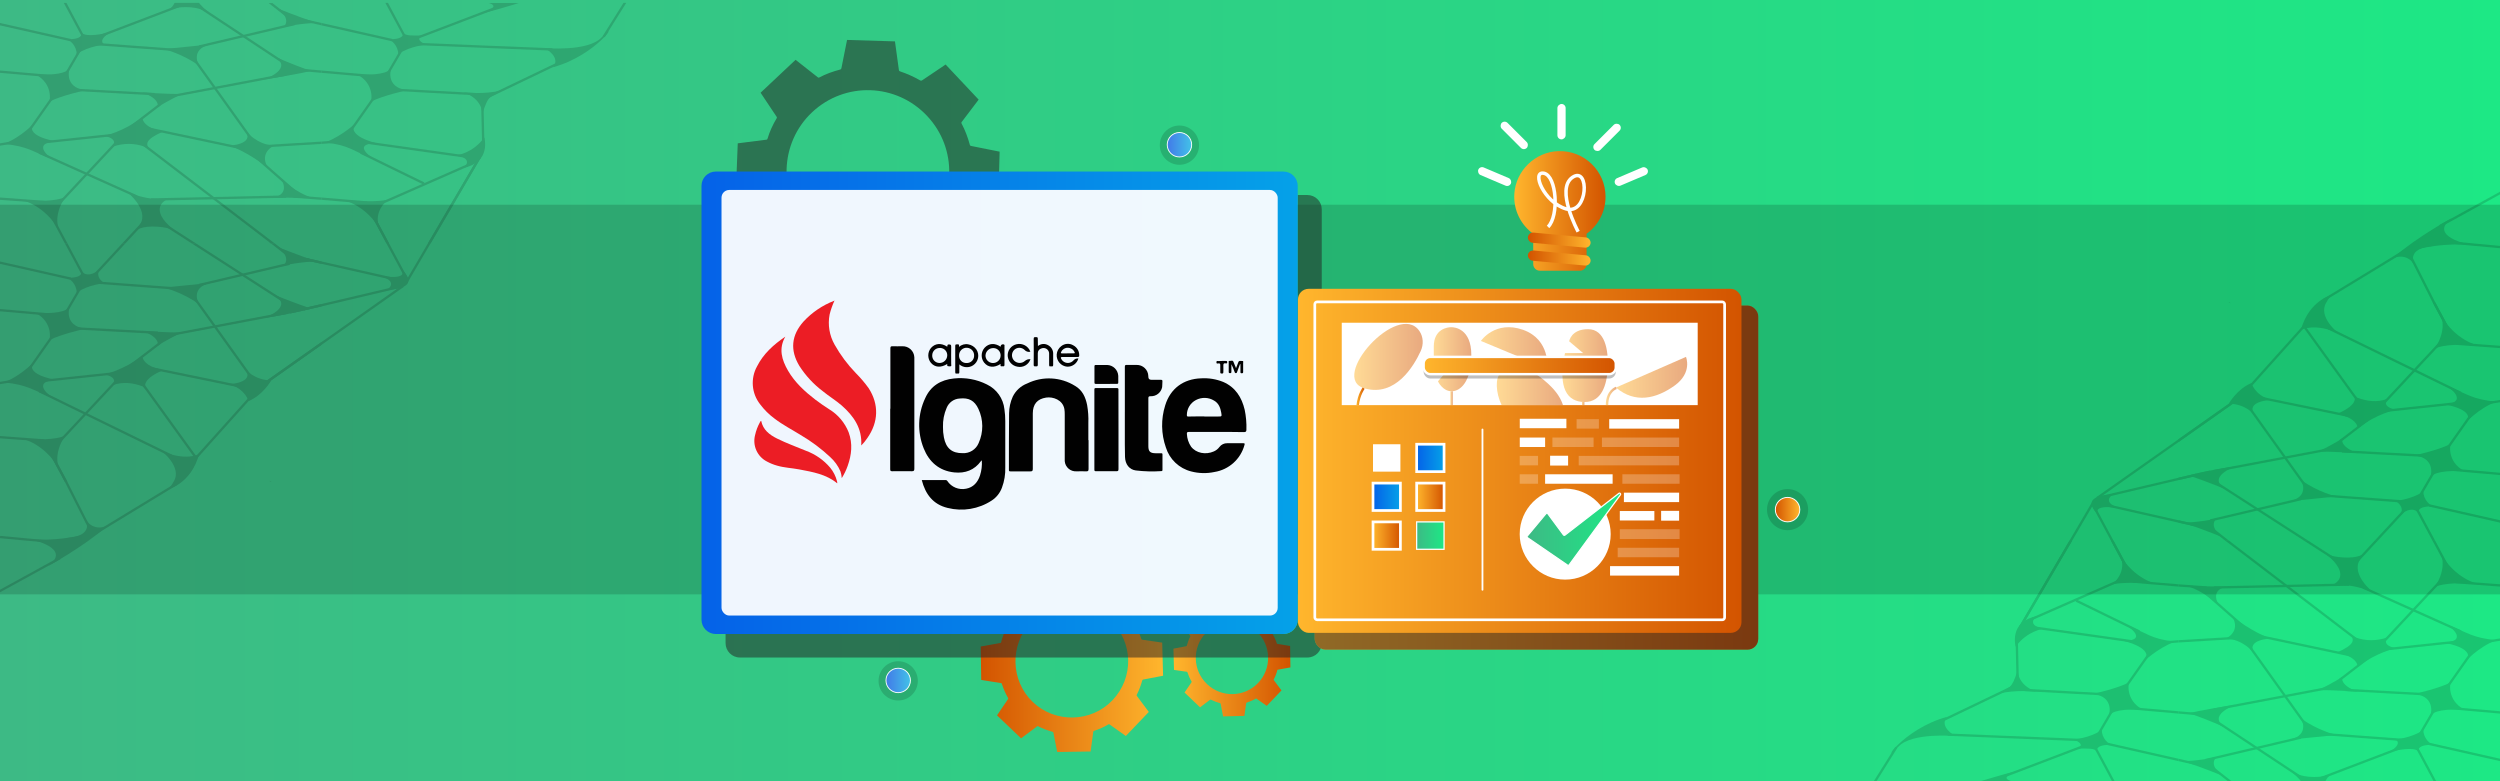 <?xml version="1.0" encoding="UTF-8"?>
<svg id="Layer_1" data-name="Layer 1" xmlns="http://www.w3.org/2000/svg" xmlns:xlink="http://www.w3.org/1999/xlink" viewBox="0 0 1920 600">
  <rect x="0" y="0" width="1920" height="600" fill="#333333" stroke="none"/>
  <defs>
    <style>
      .cls-1 {
        fill: url(#linear-gradient-2);
      }

      .cls-2 {
        fill: url(#linear-gradient-27);
      }

      .cls-2, .cls-3, .cls-4, .cls-5, .cls-6, .cls-7, .cls-8, .cls-9, .cls-10, .cls-11, .cls-12, .cls-13, .cls-14, .cls-15, .cls-16, .cls-17, .cls-18, .cls-19, .cls-20 {
        stroke-miterlimit: 10;
      }

      .cls-2, .cls-5, .cls-6, .cls-7, .cls-9, .cls-10, .cls-12, .cls-13, .cls-15, .cls-16, .cls-17, .cls-18, .cls-19, .cls-20 {
        stroke: #fff;
      }

      .cls-2, .cls-12 {
        stroke-width: .96px;
      }

      .cls-21, .cls-22, .cls-23 {
        fill: #fff;
      }

      .cls-24, .cls-25, .cls-20 {
        opacity: .5;
      }

      .cls-24, .cls-26 {
        fill: #231f20;
      }

      .cls-27 {
        fill: url(#linear-gradient-17);
      }

      .cls-3 {
        stroke: #000;
        stroke-width: 1.8px;
      }

      .cls-3, .cls-4, .cls-5, .cls-6, .cls-8, .cls-11, .cls-14, .cls-16, .cls-28, .cls-20 {
        fill: none;
      }

      .cls-4 {
        stroke: url(#linear-gradient-11);
      }

      .cls-4, .cls-8, .cls-11, .cls-14, .cls-17 {
        stroke-width: 1.87px;
      }

      .cls-5 {
        stroke-width: 2.69px;
      }

      .cls-29 {
        fill: url(#linear-gradient-15);
      }

      .cls-6 {
        stroke-dasharray: 0 8.72;
        stroke-width: 2.91px;
      }

      .cls-7 {
        fill: url(#linear-gradient-26);
      }

      .cls-7, .cls-9, .cls-15, .cls-16, .cls-18 {
        stroke-width: 2.08px;
      }

      .cls-8 {
        stroke: url(#linear-gradient-20);
      }

      .cls-30 {
        fill: url(#linear-gradient-14);
      }

      .cls-31 {
        fill: url(#linear-gradient-6);
      }

      .cls-32 {
        clip-path: url(#clippath-2);
      }

      .cls-33 {
        clip-path: url(#clippath-6);
      }

      .cls-22 {
        opacity: .94;
      }

      .cls-9 {
        fill: url(#linear-gradient-24);
      }

      .cls-10 {
        fill: url(#linear-gradient-5);
      }

      .cls-10, .cls-13 {
        stroke-width: .68px;
      }

      .cls-11 {
        stroke: url(#linear-gradient-18);
      }

      .cls-34 {
        clip-path: url(#clippath-7);
      }

      .cls-35 {
        clip-path: url(#clippath-1);
      }

      .cls-36 {
        clip-path: url(#clippath-4);
      }

      .cls-37 {
        fill: url(#linear-gradient-10);
      }

      .cls-12 {
        fill: url(#linear-gradient-25);
      }

      .cls-13 {
        fill: url(#linear-gradient-29);
      }

      .cls-38, .cls-39 {
        opacity: .15;
      }

      .cls-14 {
        stroke: url(#linear-gradient-19);
      }

      .cls-40 {
        fill: url(#linear-gradient-16);
      }

      .cls-15 {
        fill: url(#linear-gradient-23);
      }

      .cls-17 {
        fill: url(#linear-gradient-21);
      }

      .cls-41 {
        clip-path: url(#clippath);
      }

      .cls-23, .cls-42 {
        opacity: .25;
      }

      .cls-39, .cls-43 {
        fill: #010101;
      }

      .cls-44 {
        clip-path: url(#clippath-3);
      }

      .cls-45 {
        fill: url(#linear-gradient-7);
      }

      .cls-18 {
        fill: url(#linear-gradient-22);
      }

      .cls-19 {
        fill: url(#linear-gradient-28);
        stroke-width: .73px;
      }

      .cls-46 {
        fill: url(#linear-gradient-9);
      }

      .cls-47 {
        fill: #ec1d25;
      }

      .cls-48 {
        fill: url(#linear-gradient-3);
      }

      .cls-20 {
        stroke-width: .67px;
      }

      .cls-49 {
        clip-path: url(#clippath-5);
      }

      .cls-50 {
        fill: url(#linear-gradient);
      }

      .cls-51 {
        fill: url(#linear-gradient-4);
      }

      .cls-52 {
        fill: url(#linear-gradient-8);
      }

      .cls-53 {
        fill: url(#linear-gradient-12);
      }

      .cls-54 {
        fill: url(#linear-gradient-13);
      }
    </style>
    <linearGradient id="linear-gradient" x1="0" y1="300" x2="1920" y2="300" gradientUnits="userSpaceOnUse">
      <stop offset="0" stop-color="#3dba85"/>
      <stop offset="1" stop-color="#1de885"/>
    </linearGradient>
    <clipPath id="clippath">
      <rect class="cls-28" x="1401.89" y="145.7" width="518.11" height="454.3"/>
    </clipPath>
    <clipPath id="clippath-1">
      <polygon id="SVGID" class="cls-28" points="1673.03 415.38 1920 415.38 1920 600 1673.03 599.78 1673.03 415.38"/>
    </clipPath>
    <clipPath id="clippath-2">
      <polygon id="SVGID-2" data-name="SVGID" class="cls-28" points="1426.06 415.38 1673.03 415.38 1673.03 599.78 1426.06 601.24 1426.06 415.38"/>
    </clipPath>
    <clipPath id="clippath-3">
      <rect id="SVGID-3" data-name="SVGID" class="cls-28" x="1673.03" y="232.21" width="246.97" height="183.16" transform="translate(3593.03 647.59) rotate(180)"/>
    </clipPath>
    <clipPath id="clippath-4">
      <rect class="cls-28" y="2.19" width="518.11" height="454.3"/>
    </clipPath>
    <clipPath id="clippath-5">
      <polygon id="SVGID-4" data-name="SVGID" class="cls-28" points="246.97 186.81 0 186.81 0 2.19 246.97 2.41 246.97 186.81"/>
    </clipPath>
    <clipPath id="clippath-6">
      <polygon id="SVGID-5" data-name="SVGID" class="cls-28" points="493.94 186.81 246.97 186.81 246.97 2.41 493.94 .94 493.94 186.81"/>
    </clipPath>
    <clipPath id="clippath-7">
      <rect id="SVGID-6" data-name="SVGID" class="cls-28" y="186.81" width="246.97" height="183.16"/>
    </clipPath>
    <linearGradient id="linear-gradient-2" x1="1424.28" y1="161.99" x2="1494.4" y2="161.99" gradientTransform="translate(2657.34) rotate(-180) scale(1 -1)" gradientUnits="userSpaceOnUse">
      <stop offset="0" stop-color="#d35400"/>
      <stop offset="1" stop-color="#ffb62d"/>
    </linearGradient>
    <linearGradient id="linear-gradient-3" x1="-1134.39" y1="7444.77" x2="-1086.18" y2="7444.77" gradientTransform="translate(2986.02 7509.76) rotate(-5.26) scale(1 -1)" xlink:href="#linear-gradient-2"/>
    <linearGradient id="linear-gradient-4" x1="-1134.39" y1="7458.53" x2="-1086.18" y2="7458.53" gradientTransform="translate(2987.29 7509.7) rotate(-5.26) scale(1 -1)" xlink:href="#linear-gradient-2"/>
    <linearGradient id="linear-gradient-5" x1="896.42" y1="111.16" x2="915.21" y2="111.16" gradientUnits="userSpaceOnUse">
      <stop offset="0" stop-color="#4279e8"/>
      <stop offset="1" stop-color="#42c2e8"/>
    </linearGradient>
    <linearGradient id="linear-gradient-6" x1="753.21" y1="507.71" x2="893.25" y2="507.71" gradientTransform="matrix(1, 0, 0, 1, 0, 0)" xlink:href="#linear-gradient-2"/>
    <linearGradient id="linear-gradient-7" x1="-1979.81" y1="-817.75" x2="-1889.94" y2="-817.75" gradientTransform="translate(-988.79 -312.38) rotate(-180)" xlink:href="#linear-gradient-2"/>
    <linearGradient id="linear-gradient-8" x1="996.63" y1="309.33" x2="538.76" y2="309.33" gradientUnits="userSpaceOnUse">
      <stop offset="0" stop-color="#05a1e8"/>
      <stop offset="1" stop-color="#0562e8"/>
    </linearGradient>
    <linearGradient id="linear-gradient-9" x1="1585.79" y1="366.8" x2="1926.41" y2="366.8" gradientTransform="translate(-576.09 733.6) scale(1 -1)" xlink:href="#linear-gradient-2"/>
    <linearGradient id="linear-gradient-10" x1="1598.66" y1="353.93" x2="1939.28" y2="353.93" gradientTransform="translate(-601.83 707.86) scale(1 -1)" xlink:href="#linear-gradient-2"/>
    <linearGradient id="linear-gradient-11" x1="1888.06" y1="304.37" x2="1894.34" y2="304.37" gradientTransform="translate(2936.1) rotate(-180) scale(1 -1)" xlink:href="#linear-gradient-2"/>
    <linearGradient id="linear-gradient-12" x1="1640.35" y1="289.79" x2="1695.08" y2="289.79" gradientTransform="translate(2936.1) rotate(-180) scale(1 -1)" xlink:href="#linear-gradient-2"/>
    <linearGradient id="linear-gradient-13" x1="1701.27" y1="280.78" x2="1736.17" y2="280.78" gradientTransform="translate(2936.1) rotate(-180) scale(1 -1)" xlink:href="#linear-gradient-2"/>
    <linearGradient id="linear-gradient-14" x1="1747.67" y1="267.17" x2="1798.78" y2="267.17" gradientTransform="translate(2936.1) rotate(-180) scale(1 -1)" xlink:href="#linear-gradient-2"/>
    <linearGradient id="linear-gradient-15" x1="1735.75" y1="296.54" x2="1786.58" y2="296.54" gradientTransform="translate(2936.1) rotate(-180) scale(1 -1)" xlink:href="#linear-gradient-2"/>
    <linearGradient id="linear-gradient-16" x1="1806.13" y1="275.89" x2="1834.96" y2="275.89" gradientTransform="translate(2936.1) rotate(-180) scale(1 -1)" xlink:href="#linear-gradient-2"/>
    <linearGradient id="linear-gradient-17" x1="1843.45" y1="274.09" x2="1896.04" y2="274.09" gradientTransform="translate(2936.1) rotate(-180) scale(1 -1)" xlink:href="#linear-gradient-2"/>
    <linearGradient id="linear-gradient-18" x1="1820.33" y1="305.81" x2="1822.19" y2="305.81" gradientTransform="translate(2936.1) rotate(-180) scale(1 -1)" xlink:href="#linear-gradient-2"/>
    <linearGradient id="linear-gradient-19" x1="1719.27" y1="309.95" x2="1721.14" y2="309.95" gradientTransform="translate(2936.1) rotate(-180) scale(1 -1)" xlink:href="#linear-gradient-2"/>
    <linearGradient id="linear-gradient-20" x1="1694.5" y1="304.07" x2="1702.86" y2="304.07" gradientTransform="translate(2936.1) rotate(-180) scale(1 -1)" xlink:href="#linear-gradient-2"/>
    <linearGradient id="linear-gradient-21" x1="1695.19" y1="280.72" x2="1842.75" y2="280.72" gradientTransform="translate(-601.83 561.45) scale(1 -1)" xlink:href="#linear-gradient-2"/>
    <linearGradient id="linear-gradient-22" x1="1827.08" y1="351.71" x2="1848.12" y2="351.71" gradientTransform="translate(-739.1 703.41) scale(1 -1)" xlink:href="#linear-gradient-8"/>
    <linearGradient id="linear-gradient-23" x1="1827.08" y1="381.53" x2="1848.12" y2="381.53" gradientTransform="translate(-739.1 763.06) scale(1 -1)" xlink:href="#linear-gradient-2"/>
    <linearGradient id="linear-gradient-24" x1="1860.59" y1="381.53" x2="1881.64" y2="381.53" gradientTransform="translate(-806.13 763.06) scale(1 -1)" xlink:href="#linear-gradient-8"/>
    <linearGradient id="linear-gradient-25" x1="1087.98" y1="411.35" x2="1109.02" y2="411.35" gradientTransform="translate(2197.01 822.7) rotate(180)" xlink:href="#linear-gradient"/>
    <linearGradient id="linear-gradient-26" x1="1860.59" y1="411.35" x2="1881.64" y2="411.35" gradientTransform="translate(-806.13 822.7) scale(1 -1)" xlink:href="#linear-gradient-2"/>
    <linearGradient id="linear-gradient-27" x1="1123.35" y1="406.45" x2="1195.25" y2="406.45" gradientTransform="translate(49.4)" xlink:href="#linear-gradient"/>
    <linearGradient id="linear-gradient-28" x1="1363.45" y1="391.39" x2="1382.24" y2="391.39" gradientTransform="matrix(1, 0, 0, 1, 0, 0)" xlink:href="#linear-gradient-2"/>
    <linearGradient id="linear-gradient-29" x1="680.42" y1="522.58" x2="699.21" y2="522.58" xlink:href="#linear-gradient-5"/>
  </defs>
  <rect class="cls-50" width="1920" height="600"/>
  <g class="cls-38">
    <g class="cls-41">
      <g>
        <g>
          <g>
            <g class="cls-35">
              <g>
                <g>
                  <g>
                    <line class="cls-3" x1="1889.96" y1="484.97" x2="1814.83" y2="451.26"/>
                    <line class="cls-3" x1="1886.82" y1="492.87" x2="1831.26" y2="498.74"/>
                    <line class="cls-3" x1="1847.74" y1="568.45" x2="1785.73" y2="563.86"/>
                    <line class="cls-3" x1="1818.53" y1="505.51" x2="1797.13" y2="521.95"/>
                    <polyline class="cls-3" points="1795.49 665.17 1710.6 598.54 1700.79 590.85"/>
                    <line class="cls-3" x1="1700.24" y1="544.97" x2="1792.76" y2="527.46"/>
                    <line class="cls-3" x1="1769.5" y1="598.54" x2="1700.79" y2="553.13"/>
                    <line class="cls-3" x1="1771.6" y1="557.84" x2="1725.86" y2="493.95"/>
                    <polyline class="cls-3" points="1718.13 489.84 1673.03 492.55 1657.33 493.76"/>
                    <polyline class="cls-3" points="1938.37 488.22 1920 491.21 1904.33 493.76"/>
                    <line class="cls-3" x1="1897.62" y1="501.89" x2="1878.32" y2="529.33"/>
                    <line class="cls-3" x1="1874.49" y1="445.95" x2="1831.26" y2="492.23"/>
                    <line class="cls-3" x1="1805.8" y1="503.41" x2="1733.89" y2="488.22"/>
                    <line class="cls-3" x1="1864.21" y1="533.28" x2="1801.25" y2="529.86"/>
                    <line class="cls-3" x1="1857.44" y1="565.71" x2="1871.81" y2="541.11"/>
                    <line class="cls-3" x1="1767.09" y1="566.48" x2="1693.8" y2="583.73"/>
                    <polyline class="cls-3" points="1932.56 586.46 1920 583.62 1865.66 571.34"/>
                    <polyline class="cls-3" points="1685.58 586.46 1673.02 583.62 1618.68 571.34"/>
                    <polyline class="cls-3" points="1944.51 549.28 1920 547.14 1874.93 543.2"/>
                    <polyline class="cls-3" points="1697.54 549.28 1673.03 547.14 1627.96 543.2"/>
                    <polyline class="cls-3" points="1694.63 451.2 1673.03 449.61 1638.91 447.09"/>
                    <polyline class="cls-3" points="1941.61 451.2 1920.01 449.61 1885.89 447.09"/>
                    <line class="cls-3" x1="1782.78" y1="597.47" x2="1849.25" y2="572.16"/>
                    <line class="cls-3" x1="1723.41" y1="481.54" x2="1693.92" y2="455.52"/>
                    <line class="cls-3" x1="1700.24" y1="451.2" x2="1804.07" y2="448.97"/>
                    <polyline class="cls-3" points="1854.65 571.36 1869.24 598.56 1880.86 620.23"/>
                    <polyline class="cls-3" points="1812.15 492.89 1710.6 415.33 1700.79 407.63"/>
                    <polyline class="cls-3" points="1854.65 388.14 1869.24 415.34 1880.86 437.01"/>
                  </g>
                  <path class="cls-3" d="m1949.35,581.38s-7.3,5.52,4.69,14.45c0,0-15.22-6.19-30.15-11.21,0,0,12.7-.35,25.45-3.24Z"/>
                  <path class="cls-3" d="m1702.36,398.16s-7.3,5.52,4.69,14.45c0,0-15.22-6.19-30.15-11.21,0,0,12.7-.35,25.45-3.24Z"/>
                  <path class="cls-3" d="m1869.95,388.96c-14.7-.9-12.47,4.94-12.47,4.94-2.29-2.62-6.39-2.2-15.13-2.2,7.37-3.31-2.91-7.06-2.91-7.06,0,0,12.37-.87,21.68-7.22,0,6.08,5.08,11.43,8.83,11.54Z"/>
                </g>
                <line class="cls-3" x1="1810.05" y1="431.29" x2="1849.25" y2="388.99"/>
                <line class="cls-3" x1="1796.08" y1="431.31" x2="1700.79" y2="369.96"/>
              </g>
            </g>
            <g class="cls-32">
              <g>
                <g>
                  <line class="cls-3" x1="1643" y1="484.97" x2="1594.49" y2="461.29"/>
                  <line class="cls-3" x1="1639.86" y1="492.87" x2="1560.81" y2="481.73"/>
                  <line class="cls-3" x1="1600.77" y1="568.45" x2="1495.84" y2="564.21"/>
                  <line class="cls-3" x1="1548.79" y1="488.7" x2="1549.55" y2="521.39"/>
                  <line class="cls-3" x1="1486.97" y1="555.65" x2="1545.79" y2="527.46"/>
                  <line class="cls-3" x1="1417.58" y1="635.93" x2="1456.36" y2="574.03"/>
                  <polyline class="cls-3" points="1691.74 491.43 1673.03 492.55 1657.36 493.76"/>
                  <line class="cls-3" x1="1650.65" y1="501.89" x2="1631.35" y2="529.33"/>
                  <line class="cls-3" x1="1627.52" y1="445.95" x2="1560.81" y2="475.22"/>
                  <line class="cls-3" x1="1608.13" y1="384.92" x2="1551.59" y2="481.41"/>
                  <line class="cls-3" x1="1617.24" y1="533.28" x2="1554.9" y2="529.9"/>
                  <line class="cls-3" x1="1610.47" y1="565.71" x2="1624.84" y2="541.11"/>
                  <polyline class="cls-3" points="1685.59 586.46 1673.03 583.62 1618.69 571.34"/>
                  <polyline class="cls-3" points="1697.54 549.28 1673.03 547.14 1627.96 543.2"/>
                  <polyline class="cls-3" points="1694.64 451.2 1673.04 449.61 1637.93 446.66"/>
                  <line class="cls-3" x1="1536.06" y1="597.38" x2="1602.28" y2="572.16"/>
                  <polyline class="cls-3" points="1607.68 571.36 1622.27 598.56 1633.89 620.23"/>
                  <polyline class="cls-3" points="1607.68 388.14 1622.27 415.34 1633.89 437.01"/>
                </g>
                <path class="cls-3" d="m1717.13,541.18s-22.34,6.62-5.37,16.2c0,0-13.33-3.65-30.54-9.63,0,0,7.92-2.27,35.91-6.57Z"/>
                <path class="cls-3" d="m1709.86,447.46s-13.22,2.08-16.75,15.78c0,0,3-9.39-13.43-13.14,0,0,15.09,1.58,30.19-2.64Z"/>
                <path class="cls-3" d="m1622.98,388.96c-14.7-.9-12.47,4.94-12.47,4.94-2.29-2.62-6.39-2.2-15.13-2.2,7.37-3.31-2.91-7.06-2.91-7.06,0,0,12.37-.87,21.68-7.22,0,6.08,5.08,11.43,8.83,11.54Z"/>
              </g>
            </g>
            <g class="cls-44">
              <g>
                <g>
                  <g>
                    <line class="cls-3" x1="1889.96" y1="301.8" x2="1788.26" y2="252.16"/>
                    <line class="cls-3" x1="1886.82" y1="309.7" x2="1831.26" y2="315.57"/>
                    <line class="cls-3" x1="1847.74" y1="385.28" x2="1785.73" y2="380.7"/>
                    <line class="cls-3" x1="1818.62" y1="322.33" x2="1797.13" y2="338.79"/>
                    <polyline class="cls-3" points="1795.49 482 1710.6 415.38 1700.79 407.68"/>
                    <line class="cls-3" x1="1700.24" y1="361.81" x2="1792.76" y2="344.3"/>
                    <line class="cls-3" x1="1796.08" y1="431.31" x2="1700.79" y2="369.96"/>
                    <line class="cls-3" x1="1771.6" y1="374.68" x2="1725.86" y2="310.79"/>
                    <line class="cls-3" x1="1718.13" y1="306.68" x2="1610.47" y2="382.55"/>
                    <polyline class="cls-3" points="1938.37 305.06 1920 308.05 1904.33 310.59"/>
                    <line class="cls-3" x1="1897.62" y1="318.73" x2="1878.32" y2="346.17"/>
                    <line class="cls-3" x1="1874.49" y1="262.78" x2="1831.26" y2="309.06"/>
                    <line class="cls-3" x1="1802.7" y1="319.16" x2="1733.89" y2="305.06"/>
                    <line class="cls-3" x1="1864.21" y1="350.12" x2="1798.7" y2="346.62"/>
                    <line class="cls-3" x1="1857.44" y1="382.55" x2="1871.81" y2="357.95"/>
                    <line class="cls-3" x1="1767.09" y1="383.32" x2="1697.54" y2="399.68"/>
                    <polyline class="cls-3" points="1932.56 403.3 1920 400.46 1865.66 388.18"/>
                    <polyline class="cls-3" points="1685.58 403.3 1673.02 400.46 1618.68 388.18"/>
                    <polyline class="cls-3" points="1944.51 366.11 1920 363.97 1874.93 360.03"/>
                    <polyline class="cls-3" points="1941.61 268.04 1920.01 266.45 1885.89 263.93"/>
                    <line class="cls-3" x1="1811.94" y1="429.25" x2="1849.25" y2="388.99"/>
                    <line class="cls-3" x1="1725.93" y1="299.03" x2="1770.92" y2="248.92"/>
                    <polyline class="cls-3" points="1854.65 388.19 1869.24 415.4 1880.86 437.06"/>
                    <line class="cls-3" x1="1812.15" y1="309.72" x2="1769.45" y2="250.56"/>
                    <polyline class="cls-3" points="1877.91 187.92 1869.24 232.18 1880.86 253.85"/>
                    <line class="cls-3" x1="1670.98" y1="368.23" x2="1697.32" y2="362.3"/>
                  </g>
                  <path class="cls-3" d="m1949.35,398.21s-7.3,5.52,4.69,14.45c0,0-15.22-6.19-30.15-11.21,0,0,12.7-.35,25.45-3.24Z"/>
                  <path class="cls-3" d="m1702.36,215s-7.3,5.52,4.69,14.45c0,0-15.22-6.19-30.15-11.21,0,0,12.7-.35,25.45-3.24Z"/>
                  <path class="cls-3" d="m1869.95,205.79c-14.7-.9-12.47,4.94-12.47,4.94-2.29-2.62-6.39-2.2-15.13-2.2,7.37-3.31-2.91-7.06-2.91-7.06,0,0,12.37-.87,21.68-7.22,0,6.08,5.08,11.43,8.83,11.54Z"/>
                </g>
                <path class="cls-3" d="m1821.39,456.05s-15.14-13.49-8.11-24.74c1.17-1.88,2.96-3.69,5.53-5.37,0,0-3.82,3.56-14.93,3.56s-17.84-4.24-17.84-4.24c0,0,3.33,2.51,6.5,6.04,5.16,5.74,9.91,14.19-.75,18.95,0,0,11.25-2.44,29.6,5.79Z"/>
              </g>
            </g>
            <g>
              <line class="cls-3" x1="1610.47" y1="382.55" x2="1686.6" y2="364.62"/>
              <polyline class="cls-3" points="1685.59 403.3 1673.03 400.46 1618.69 388.18"/>
              <polyline class="cls-3" points="1607.68 388.19 1622.27 415.4 1633.89 437.06"/>
            </g>
          </g>
          <g>
            <path d="m1879.42,479.82s17.78,11.65-1.51,13.98c0,0,25.16,4.19,15.25,14.42,0,0,10-11.14,23.76-16.52-19.3-2.27-19.95-5.22-37.49-11.89Z"/>
            <path d="m1714.41,473.6s16.74,12.71,29.59,16.76c0,0-19.49.71-12.63,11.27,0,0-9.07-11.02-22.01-11.17,0,0,11.88-5.16,5.06-16.86Z"/>
            <path d="m1881.96,524.15s-3.16,13.43,10.69,20.86c-14-.61-24.29.68-26.2,5.28,0,0,5.34-15.22-12.09-17.37,0,0,18.85-4.2,27.6-8.77Z"/>
            <path d="m1717.13,541.18s-24.06,8.48-7.08,18.06c0,0-11.62-5.51-28.82-11.5,0,0,7.92-2.27,35.91-6.57Z"/>
            <path d="m1780.44,529.98s12.95-6.27,18.54-10.29c0,0-2.85,6.46,11.89,11.52,0,0-19.72-1.32-30.43-1.23Z"/>
            <path d="m1839.88,497.83s-14.36,3.06-29.24,14.2c0,0,.68-7.56-15.8-10.94,13.83-6.08,14.02-9.86,9.25-14.53l4.91,3.01c7.98,2.83,16.27,2.76,24.32.04.06-.02.11-.04.17-.06l2.38-2.25s-10.08,7.57,4.02,10.53Z"/>
            <path d="m1710.01,450.57s-13.23,1.61-5.85,14.37c0,0-10.79-10.63-24.49-14.85,0,0,16.96.11,30.34.47Z"/>
            <path d="m1902.67,448.32s-16.78-3.53-28.18-23.19c0,0,5.51,10.55-4.66,25.81,0,0,6.54-4.44,32.84-2.62Z"/>
            <path d="m1794.24,564.49s-14.47-3.56-27-12.74c0,0,7.23,12.76-8.82,16.33"/>
            <path d="m1869.95,572.17c-14.7-.9-12.47,4.94-12.47,4.94-2.29-2.62-9.75-2.52-22.08.21,10.78-6.81,4.04-9.47,4.04-9.47,0,0,12.37-.87,21.68-7.22,0,6.08,5.08,11.43,8.83,11.54Z"/>
            <path d="m1822.67,455.08s-17.34-13.81-10.32-25.06c1.17-1.88,2.48-4.55,5.05-6.23,0,0-3.34,4.42-14.45,4.42s-16.93-2.94-16.93-2.94c0,0,3.33,2.51,6.5,6.04,5.16,5.74,8.44,13.73-2.23,18.48,0,0,14.01-2.95,32.36,5.29Z"/>
            <path d="m1632.45,479.82s19.11,11.88-1.46,12.42c0,0,25.11,5.75,15.19,15.98,0,0,10.33-10.09,24.09-15.46-19.3-2.27-20.28-6.27-37.83-12.94Z"/>
            <path d="m1634.99,524.15s-3.16,13.43,10.69,20.86c-14-.61-24.29.68-26.2,5.28,0,0,5.34-15.22-12.09-17.37,0,0,18.85-4.2,27.6-8.77Z"/>
            <path d="m1534.33,532.87c9.28-5.94,10.27-2.55,15.22-18.08,0,0-.39,11.35,14.36,16.41,0,0-16.04-1.79-29.58,1.66Z"/>
            <path d="m1563.84,473.35c.06-.01.11-.04.17-.06,0,0-8.71,6.68,5.38,9.64,0,0-12.44,1.4-21.33,13.69,0,0-5.54-19.02,15.78-23.27Z"/>
            <path d="m1655.7,448.32s-16.78-3.53-28.18-23.19c0,0,7.99,12.06-5.39,23.71,0,0,7.27-2.34,33.57-.52Z"/>
            <path d="m1458.11,573.32c-15.41,16.32,2.91-13.48,37.18-22.78-6.54,7.87,6.47,14.76,6.47,14.76,0,0-33.2-3.05-43.65,8.02Z"/>
            <path d="m1702.38,581.38s-7.3,5.52,4.69,14.45c0,0-15.22-6.19-30.15-11.21,0,0,12.7-.35,25.45-3.24Z"/>
            <path d="m1794.81,623.28s-15.14-13.49-8.11-24.74c1.17-1.88,2.96-3.69,5.53-5.37,0,0-3.82,3.56-14.93,3.56s-17.84-4.24-17.84-4.24c0,0,3.33,2.51,6.5,6.04,5.16,5.74,9.91,14.19-.75,18.95,0,0,11.25-2.44,29.6,5.79Z"/>
            <path d="m1622.98,572.17c-14.7-.9-12.47,4.94-12.47,4.94-2.29-2.62-6.39-2.2-15.13-2.2,7.37-3.31-2.91-7.06-2.91-7.06,0,0,12.37-.87,21.68-7.22,0,6.08,5.08,11.43,8.83,11.54Z"/>
            <path d="m1879.42,296.66s17.78,11.65-1.51,13.98c0,0,25.16,4.19,15.25,14.42,0,0,10-11.14,23.76-16.52-19.3-2.27-19.95-5.22-37.49-11.89Z"/>
            <path d="m1881.96,340.99s-3.16,13.43,10.69,20.86c-14-.61-24.29.68-26.2,5.28,0,0,5.34-15.22-12.09-17.37,0,0,18.85-4.2,27.6-8.77Z"/>
            <path d="m1717.13,358.01s-24.06,8.48-7.08,18.06c0,0-11.62-4.89-28.82-10.88,0,0,7.92-2.89,35.91-7.19Z"/>
            <path d="m1780.44,346.82s12.95-6.27,18.54-10.29c0,0-2.85,6.46,11.89,11.52,0,0-19.72-1.32-30.43-1.23Z"/>
            <path d="m1839.88,314.66s-14.36,3.06-29.24,14.2c0,0,.68-7.56-15.8-10.94,13.83-6.08,16.2-11.68,11.43-16.35l4.1,3.86c7.98,2.83,14.9,3.73,22.95,1,.06-.02.11-.04.17-.06l2.38-2.25s-10.08,7.57,4.02,10.53Z"/>
            <path d="m1902.67,265.16s-16.78-3.53-28.18-23.19c0,0,5.51,10.55-4.66,25.81,0,0,6.54-4.44,32.84-2.62Z"/>
            <path d="m1883.04,167.46s-25.99,13.94-45.29,30.61c0,0,20.97-12.1,59.12-10.15,0,0-32.92-6.3-13.83-20.46Z"/>
            <path d="m1794.24,381.33s-14.47-3.56-27-12.74c0,0,7.23,12.76-8.82,16.33"/>
            <path d="m1869.95,389.01c-14.7-.9-12.47,4.94-12.47,4.94-2.29-2.62-6.1-4.35-13.53.76,2.7-6.79-4.51-10.02-4.51-10.02,0,0,12.37-.87,21.68-7.22,0,6.08,5.08,11.43,8.83,11.54Z"/>
            <path d="m1767.12,253.33s10.62-5.58,28.97,2.66c0,0-16.43-12.52-9.41-23.77,1.17-1.88,2.18-4.29,4.75-5.96,0,0-18.11,3.98-24.32,27.08Z"/>
            <path d="m1702.38,398.21s-7.3,5.52,4.69,14.45c0,0-15.22-6.19-30.15-11.21,0,0,12.7-.35,25.45-3.24Z"/>
            <path d="m1729.19,294.13s1.96,9.01,14.81,13.06c0,0-19.49.71-12.63,11.27,0,0-6.75-8.29-19.7-8.44,0,0,6.46-11.45,17.52-15.89Z"/>
          </g>
        </g>
        <path d="m1544.75,599.9s-8.64-1.88.51-6c.14-.06.28-.12.42-.19,9.83-4.26-24.23,6.14-24.23,6.14l23.3.05Z"/>
        <path d="m1611.41,395.15s-16.97-14.32,11.14-15.44c0,0-10.54,6.96,8.44,11.25,0,0-24.66-5.34-19.59,4.19Z"/>
        <line class="cls-3" x1="1718.13" y1="306.68" x2="1610.47" y2="382.55"/>
        <line class="cls-3" x1="1608.13" y1="384.92" x2="1551.59" y2="481.41"/>
        <line class="cls-3" x1="1854.35" y1="187.96" x2="1784.4" y2="230.53"/>
        <line class="cls-3" x1="1873.87" y1="173.61" x2="1921.26" y2="147.58"/>
        <polyline class="cls-3" points="1849.26 192.69 1869.24 232.18 1880.86 253.85"/>
        <path d="m1868.35,189.1s-20.36.32-13.99,14.63c0,0-4.85-10.51-17.54-5.09,0,0,14.77-12.33,31.54-9.54Z"/>
        <line class="cls-3" x1="1882.9" y1="186.3" x2="1920" y2="189.75"/>
      </g>
    </g>
  </g>
  <g class="cls-38">
    <g class="cls-36">
      <g>
        <g>
          <g>
            <g class="cls-49">
              <g>
                <g>
                  <g>
                    <line class="cls-3" x1="30.04" y1="117.22" x2="105.17" y2="150.93"/>
                    <line class="cls-3" x1="33.18" y1="109.32" x2="88.74" y2="103.45"/>
                    <line class="cls-3" x1="72.26" y1="33.74" x2="134.27" y2="38.32"/>
                    <line class="cls-3" x1="101.47" y1="96.68" x2="122.87" y2="80.24"/>
                    <polyline class="cls-3" points="124.51 -62.98 209.4 3.64 219.21 11.34"/>
                    <line class="cls-3" x1="219.76" y1="57.21" x2="127.24" y2="74.72"/>
                    <line class="cls-3" x1="150.5" y1="3.64" x2="219.21" y2="49.06"/>
                    <line class="cls-3" x1="148.4" y1="44.35" x2="194.14" y2="108.23"/>
                    <polyline class="cls-3" points="201.87 112.34 246.97 109.63 262.67 108.43"/>
                    <polyline class="cls-3" points="-18.37 113.96 0 110.98 15.67 108.43"/>
                    <line class="cls-3" x1="22.38" y1="100.29" x2="41.68" y2="72.85"/>
                    <line class="cls-3" x1="45.51" y1="156.24" x2="88.74" y2="109.96"/>
                    <line class="cls-3" x1="114.2" y1="98.78" x2="186.11" y2="113.96"/>
                    <line class="cls-3" x1="55.79" y1="68.91" x2="118.75" y2="72.32"/>
                    <line class="cls-3" x1="62.56" y1="36.47" x2="48.19" y2="61.08"/>
                    <line class="cls-3" x1="152.91" y1="35.71" x2="226.2" y2="18.46"/>
                    <polyline class="cls-3" points="-12.56 15.73 0 18.57 54.34 30.85"/>
                    <polyline class="cls-3" points="234.42 15.73 246.98 18.57 301.32 30.85"/>
                    <polyline class="cls-3" points="-24.51 52.91 0 55.05 45.07 58.99"/>
                    <polyline class="cls-3" points="222.46 52.91 246.97 55.05 292.04 58.99"/>
                    <polyline class="cls-3" points="225.37 150.98 246.97 152.58 281.09 155.09"/>
                    <polyline class="cls-3" points="-21.61 150.98 0 152.58 34.11 155.09"/>
                    <line class="cls-3" x1="137.22" y1="4.72" x2="70.75" y2="30.03"/>
                    <line class="cls-3" x1="196.59" y1="120.65" x2="226.08" y2="146.66"/>
                    <line class="cls-3" x1="219.76" y1="150.98" x2="115.93" y2="153.22"/>
                    <polyline class="cls-3" points="65.35 30.83 50.76 3.63 39.14 -18.04"/>
                    <polyline class="cls-3" points="107.85 109.3 209.4 186.86 219.21 194.55"/>
                    <polyline class="cls-3" points="65.35 214.04 50.76 186.84 39.14 165.17"/>
                  </g>
                  <path class="cls-3" d="m-29.35,20.81s7.3-5.52-4.69-14.45c0,0,15.22,6.19,30.15,11.21,0,0-12.7.35-25.45,3.24Z"/>
                  <path class="cls-3" d="m217.64,204.03s7.3-5.52-4.69-14.45c0,0,15.22,6.19,30.15,11.21,0,0-12.7.35-25.45,3.24Z"/>
                  <path class="cls-3" d="m50.05,213.23c14.7.9,12.47-4.94,12.47-4.94,2.29,2.62,6.39,2.2,15.13,2.2-7.37,3.31,2.91,7.06,2.91,7.06,0,0-12.37.87-21.68,7.22,0-6.08-5.08-11.43-8.83-11.54Z"/>
                </g>
                <line class="cls-3" x1="109.95" y1="170.9" x2="70.75" y2="213.19"/>
                <line class="cls-3" x1="123.92" y1="170.88" x2="219.21" y2="232.22"/>
              </g>
            </g>
            <g class="cls-33">
              <g>
                <g>
                  <line class="cls-3" x1="277" y1="117.22" x2="325.51" y2="140.89"/>
                  <line class="cls-3" x1="280.14" y1="109.32" x2="359.19" y2="120.46"/>
                  <line class="cls-3" x1="319.23" y1="33.74" x2="424.16" y2="37.98"/>
                  <line class="cls-3" x1="371.21" y1="113.49" x2="370.45" y2="80.8"/>
                  <line class="cls-3" x1="433.03" y1="46.53" x2="374.21" y2="74.72"/>
                  <line class="cls-3" x1="502.42" y1="-33.75" x2="463.64" y2="28.16"/>
                  <polyline class="cls-3" points="228.26 110.76 246.97 109.63 262.64 108.43"/>
                  <line class="cls-3" x1="269.35" y1="100.29" x2="288.65" y2="72.85"/>
                  <line class="cls-3" x1="292.48" y1="156.24" x2="359.19" y2="126.97"/>
                  <line class="cls-3" x1="311.87" y1="217.27" x2="368.41" y2="120.78"/>
                  <line class="cls-3" x1="302.76" y1="68.91" x2="365.1" y2="72.29"/>
                  <line class="cls-3" x1="309.53" y1="36.47" x2="295.16" y2="61.08"/>
                  <polyline class="cls-3" points="234.41 15.73 246.97 18.57 301.31 30.85"/>
                  <polyline class="cls-3" points="222.46 52.91 246.97 55.05 292.04 58.99"/>
                  <polyline class="cls-3" points="225.36 150.98 246.96 152.58 282.07 155.53"/>
                  <line class="cls-3" x1="383.94" y1="4.81" x2="317.72" y2="30.03"/>
                  <polyline class="cls-3" points="312.32 30.83 297.73 3.63 286.11 -18.04"/>
                  <polyline class="cls-3" points="312.32 214.04 297.73 186.84 286.11 165.17"/>
                </g>
                <path class="cls-3" d="m202.87,61.01s22.34-6.62,5.37-16.2c0,0,13.33,3.65,30.54,9.63,0,0-7.92,2.27-35.91,6.57Z"/>
                <path class="cls-3" d="m210.14,154.73s13.22-2.08,16.75-15.78c0,0-3,9.39,13.43,13.14,0,0-15.09-1.58-30.19,2.64Z"/>
                <path class="cls-3" d="m297.02,213.23c14.7.9,12.47-4.94,12.47-4.94,2.29,2.62,6.39,2.2,15.13,2.2-7.37,3.31,2.91,7.06,2.91,7.06,0,0-12.37.87-21.68,7.22,0-6.08-5.08-11.43-8.83-11.54Z"/>
              </g>
            </g>
            <g class="cls-34">
              <g>
                <g>
                  <g>
                    <line class="cls-3" x1="30.04" y1="300.38" x2="131.74" y2="350.03"/>
                    <line class="cls-3" x1="33.18" y1="292.49" x2="88.74" y2="286.61"/>
                    <line class="cls-3" x1="72.26" y1="216.9" x2="134.27" y2="221.49"/>
                    <line class="cls-3" x1="101.38" y1="279.85" x2="122.87" y2="263.4"/>
                    <polyline class="cls-3" points="124.51 120.18 209.4 186.81 219.21 194.5"/>
                    <line class="cls-3" x1="219.76" y1="240.38" x2="127.24" y2="257.89"/>
                    <line class="cls-3" x1="123.92" y1="170.88" x2="219.21" y2="232.22"/>
                    <line class="cls-3" x1="148.4" y1="227.51" x2="194.14" y2="291.4"/>
                    <line class="cls-3" x1="201.87" y1="295.51" x2="309.53" y2="219.64"/>
                    <polyline class="cls-3" points="-18.37 297.13 0 294.14 15.67 291.59"/>
                    <line class="cls-3" x1="22.38" y1="283.46" x2="41.68" y2="256.02"/>
                    <line class="cls-3" x1="45.51" y1="339.4" x2="88.74" y2="293.12"/>
                    <line class="cls-3" x1="117.3" y1="283.02" x2="186.11" y2="297.13"/>
                    <line class="cls-3" x1="55.79" y1="252.07" x2="121.3" y2="255.56"/>
                    <line class="cls-3" x1="62.56" y1="219.64" x2="48.19" y2="244.24"/>
                    <line class="cls-3" x1="152.91" y1="218.87" x2="222.46" y2="202.5"/>
                    <polyline class="cls-3" points="-12.56 198.89 0 201.73 54.34 214.01"/>
                    <polyline class="cls-3" points="234.42 198.89 246.98 201.73 301.32 214.01"/>
                    <polyline class="cls-3" points="-24.51 236.07 0 238.21 45.07 242.15"/>
                    <polyline class="cls-3" points="-21.61 334.15 0 335.74 34.11 338.26"/>
                    <line class="cls-3" x1="108.06" y1="172.93" x2="70.75" y2="213.19"/>
                    <line class="cls-3" x1="194.07" y1="303.16" x2="149.08" y2="353.27"/>
                    <polyline class="cls-3" points="65.35 213.99 50.76 186.79 39.14 165.12"/>
                    <line class="cls-3" x1="107.85" y1="292.46" x2="150.55" y2="351.63"/>
                    <polyline class="cls-3" points="42.09 414.27 50.76 370.01 39.14 348.34"/>
                    <line class="cls-3" x1="249.02" y1="233.96" x2="222.68" y2="239.89"/>
                  </g>
                  <path class="cls-3" d="m-29.35,203.97s7.3-5.52-4.69-14.45c0,0,15.22,6.19,30.15,11.21,0,0-12.7.35-25.45,3.24Z"/>
                  <path class="cls-3" d="m217.64,387.19s7.3-5.52-4.69-14.45c0,0,15.22,6.19,30.15,11.21,0,0-12.7.35-25.45,3.24Z"/>
                  <path class="cls-3" d="m50.05,396.39c14.7.9,12.47-4.94,12.47-4.94,2.29,2.62,6.39,2.2,15.13,2.2-7.37,3.31,2.91,7.06,2.91,7.06,0,0-12.37.87-21.68,7.22,0-6.08-5.08-11.43-8.83-11.54Z"/>
                </g>
                <path class="cls-3" d="m98.61,146.14s15.14,13.49,8.11,24.74c-1.17,1.88-2.96,3.69-5.53,5.37,0,0,3.82-3.56,14.93-3.56s17.84,4.24,17.84,4.24c0,0-3.33-2.51-6.5-6.04-5.16-5.74-9.91-14.19.75-18.95,0,0-11.25,2.44-29.6-5.79Z"/>
              </g>
            </g>
            <g>
              <line class="cls-3" x1="309.53" y1="219.64" x2="233.4" y2="237.57"/>
              <polyline class="cls-3" points="234.41 198.89 246.97 201.73 301.31 214.01"/>
              <polyline class="cls-3" points="312.32 213.99 297.73 186.79 286.11 165.12"/>
            </g>
          </g>
          <g>
            <path d="m40.58,122.36s-17.78-11.65,1.51-13.98c0,0-25.16-4.19-15.25-14.42,0,0-10,11.14-23.76,16.52,19.3,2.27,19.95,5.22,37.49,11.89Z"/>
            <path d="m205.59,128.59s-16.74-12.71-29.59-16.76c0,0,19.49-.71,12.63-11.27,0,0,9.07,11.02,22.01,11.17,0,0-11.88,5.16-5.06,16.86Z"/>
            <path d="m38.04,78.03s3.16-13.43-10.69-20.86c14,.61,24.29-.68,26.2-5.28,0,0-5.34,15.22,12.09,17.37,0,0-18.85,4.2-27.6,8.77Z"/>
            <path d="m202.87,61.01s24.06-8.48,7.08-18.06c0,0,11.62,5.51,28.82,11.5,0,0-7.92,2.27-35.91,6.57Z"/>
            <path d="m139.56,72.21s-12.95,6.27-18.54,10.29c0,0,2.85-6.46-11.89-11.52,0,0,19.72,1.32,30.43,1.23Z"/>
            <path d="m80.12,104.36s14.36-3.06,29.24-14.2c0,0-.68,7.56,15.8,10.94-13.83,6.08-14.02,9.86-9.25,14.53l-4.91-3.01c-7.98-2.83-16.27-2.76-24.32-.04-.06.02-.11.04-.17.06l-2.38,2.25s10.08-7.57-4.02-10.53Z"/>
            <path d="m209.99,151.61s13.23-1.61,5.85-14.37c0,0,10.79,10.63,24.49,14.85,0,0-16.96-.11-30.34-.47Z"/>
            <path d="m17.33,153.87s16.78,3.53,28.18,23.19c0,0-5.51-10.55,4.66-25.81,0,0-6.54,4.44-32.84,2.62Z"/>
            <path d="m125.76,37.69s14.47,3.56,27,12.74c0,0-7.23-12.76,8.82-16.33"/>
            <path d="m50.05,30.01c14.7.9,12.47-4.94,12.47-4.94,2.29,2.62,9.75,2.52,22.08-.21-10.78,6.81-4.04,9.47-4.04,9.47,0,0-12.37.87-21.68,7.22,0-6.08-5.08-11.43-8.83-11.54Z"/>
            <path d="m97.33,147.11s17.34,13.81,10.32,25.06c-1.17,1.88-2.48,4.55-5.05,6.23,0,0,3.34-4.42,14.45-4.42s16.93,2.94,16.93,2.94c0,0-3.33-2.51-6.5-6.04-5.16-5.74-8.44-13.73,2.23-18.48,0,0-14.01,2.95-32.36-5.29Z"/>
            <path d="m287.55,122.36s-19.11-11.88,1.46-12.42c0,0-25.11-5.75-15.19-15.98,0,0-10.33,10.09-24.09,15.46,19.3,2.27,20.28,6.27,37.83,12.94Z"/>
            <path d="m285.01,78.03s3.16-13.43-10.69-20.86c14,.61,24.29-.68,26.2-5.28,0,0-5.34,15.22,12.09,17.37,0,0-18.85,4.2-27.6,8.77Z"/>
            <path d="m385.67,69.32c-9.28,5.94-10.27,2.55-15.22,18.08,0,0,.39-11.35-14.36-16.41,0,0,16.04,1.79,29.58-1.66Z"/>
            <path d="m356.16,128.83c-.06.01-.11.04-.17.06,0,0,8.71-6.68-5.38-9.64,0,0,12.44-1.4,21.33-13.69,0,0,5.54,19.02-15.78,23.27Z"/>
            <path d="m264.3,153.87s16.78,3.53,28.18,23.19c0,0-7.99-12.06,5.39-23.71,0,0-7.27,2.34-33.57.52Z"/>
            <path d="m461.89,28.86c15.41-16.32-2.91,13.48-37.18,22.78,6.54-7.87-6.47-14.76-6.47-14.76,0,0,33.2,3.05,43.65-8.02Z"/>
            <path d="m217.62,20.81s7.3-5.52-4.69-14.45c0,0,15.22,6.19,30.15,11.21,0,0-12.7.35-25.45,3.24Z"/>
            <path d="m125.19-21.1s15.14,13.49,8.11,24.74c-1.17,1.88-2.96,3.69-5.53,5.37,0,0,3.82-3.56,14.93-3.56s17.84,4.24,17.84,4.24c0,0-3.33-2.51-6.5-6.04-5.16-5.74-9.91-14.19.75-18.95,0,0-11.25,2.44-29.6-5.79Z"/>
            <path d="m297.02,30.01c14.7.9,12.47-4.94,12.47-4.94,2.29,2.62,6.39,2.2,15.13,2.2-7.37,3.31,2.91,7.06,2.91,7.06,0,0-12.37.87-21.68,7.22,0-6.08-5.08-11.43-8.83-11.54Z"/>
            <path d="m40.58,305.53s-17.78-11.65,1.51-13.98c0,0-25.16-4.19-15.25-14.42,0,0-10,11.14-23.76,16.52,19.3,2.27,19.95,5.22,37.49,11.89Z"/>
            <path d="m38.04,261.2s3.16-13.43-10.69-20.86c14,.61,24.29-.68,26.2-5.28,0,0-5.34,15.22,12.09,17.37,0,0-18.85,4.2-27.6,8.77Z"/>
            <path d="m202.87,244.17s24.06-8.48,7.08-18.06c0,0,11.62,4.89,28.82,10.88,0,0-7.92,2.89-35.91,7.19Z"/>
            <path d="m139.56,255.37s-12.95,6.27-18.54,10.29c0,0,2.85-6.46-11.89-11.52,0,0,19.72,1.32,30.43,1.23Z"/>
            <path d="m80.12,287.52s14.36-3.06,29.24-14.2c0,0-.68,7.56,15.8,10.94-13.83,6.08-16.2,11.68-11.43,16.35l-4.1-3.86c-7.98-2.83-14.9-3.73-22.95-1-.06.02-.11.04-.17.06l-2.38,2.25s10.08-7.57-4.02-10.53Z"/>
            <path d="m17.33,337.03s16.78,3.53,28.18,23.19c0,0-5.51-10.55,4.66-25.81,0,0-6.54,4.44-32.84,2.62Z"/>
            <path d="m36.96,434.73s25.99-13.94,45.29-30.61c0,0-20.97,12.1-59.12,10.15,0,0,32.92,6.3,13.83,20.46Z"/>
            <path d="m125.76,220.86s14.47,3.56,27,12.74c0,0-7.23-12.76,8.82-16.33"/>
            <path d="m50.05,213.18c14.7.9,12.47-4.94,12.47-4.94,2.29,2.62,6.1,4.35,13.53-.76-2.7,6.79,4.51,10.02,4.51,10.02,0,0-12.37.87-21.68,7.22,0-6.08-5.08-11.43-8.83-11.54Z"/>
            <path d="m152.88,348.86s-10.62,5.58-28.97-2.66c0,0,16.43,12.52,9.41,23.77-1.17,1.88-2.18,4.29-4.75,5.96,0,0,18.11-3.98,24.32-27.08Z"/>
            <path d="m217.62,203.97s7.3-5.52-4.69-14.45c0,0,15.22,6.19,30.15,11.21,0,0-12.7.35-25.45,3.24Z"/>
            <path d="m190.81,308.05s-1.96-9.01-14.81-13.06c0,0,19.49-.71,12.63-11.27,0,0,6.75,8.29,19.7,8.44,0,0-6.46,11.45-17.52,15.89Z"/>
          </g>
        </g>
        <path d="m375.25,2.29s8.64,1.88-.51,6c-.14.06-.28.12-.42.19-9.83,4.26,24.23-6.14,24.23-6.14l-23.3-.05Z"/>
        <path d="m308.59,207.04s16.97,14.32-11.14,15.44c0,0,10.54-6.96-8.44-11.25,0,0,24.66,5.34,19.59-4.19Z"/>
        <line class="cls-3" x1="201.87" y1="295.51" x2="309.53" y2="219.64"/>
        <line class="cls-3" x1="311.87" y1="217.27" x2="368.41" y2="120.78"/>
        <line class="cls-3" x1="65.65" y1="414.22" x2="135.6" y2="371.65"/>
        <line class="cls-3" x1="46.13" y1="428.58" x2="-1.26" y2="454.6"/>
        <polyline class="cls-3" points="70.74 409.5 50.76 370.01 39.14 348.34"/>
        <path d="m51.65,413.09s20.36-.32,13.99-14.63c0,0,4.85,10.51,17.54,5.09,0,0-14.77,12.33-31.54,9.54Z"/>
        <line class="cls-3" x1="37.1" y1="415.89" y2="412.44"/>
      </g>
    </g>
  </g>
  <rect class="cls-39" x="0" y="157.22" width="1920" height="299.26"/>
  <g>
    <g>
      <g>
        <g>
          <path class="cls-1" d="m1163.02,148.77c-.83,12.65,5.09,24,14.49,30.79v23.22c0,2.84,2.3,5.13,5.13,5.13h30.74c2.84,0,5.13-2.3,5.13-5.13v-23.25c8.82-6.37,14.54-16.72,14.54-28.41,0-19.82-16.42-35.78-36.37-35.05-17.71.65-32.51,15.01-33.67,32.69Z"/>
          <rect class="cls-48" x="1173.29" y="194.28" width="48.38" height="7.89" rx="3.94" ry="3.94" transform="translate(23.23 -109.01) rotate(5.26)"/>
          <rect class="cls-51" x="1173.29" y="180.53" width="48.38" height="7.89" rx="3.94" ry="3.94" transform="translate(21.97 -109.07) rotate(5.26)"/>
        </g>
        <path class="cls-5" d="m1212.02,177.94s-17.7-32.6-4.38-41.72c13.32-9.11,12.16,29.27-4.96,24.19-17.12-5.08-26.76-29.27-16.95-27.34,9.82,1.93,11.74,32.78,3.16,41.19"/>
      </g>
      <rect class="cls-21" x="1239.23" y="132.41" width="27.21" height="6.32" rx="3.16" ry="3.16" transform="translate(2458.86 -229.76) rotate(156.97)"/>
      <rect class="cls-21" x="1220.61" y="102.35" width="27.21" height="6.32" rx="3.16" ry="3.16" transform="translate(2181.54 -692.61) rotate(135)"/>
      <rect class="cls-21" x="1134.27" y="132.41" width="27.21" height="6.32" rx="3.16" ry="3.16" transform="translate(144.51 -438.23) rotate(23.03)"/>
      <rect class="cls-21" x="1185.64" y="90.28" width="27.21" height="6.32" rx="3.16" ry="3.16" transform="translate(1292.69 -1105.8) rotate(90)"/>
      <rect class="cls-21" x="1149.33" y="100.83" width="27.21" height="6.32" rx="3.16" ry="3.16" transform="translate(414.15 -791.86) rotate(45)"/>
    </g>
    <path class="cls-6" d="m1136.26,203.42h-112.08c-5.01,0-9.07-4.06-9.07-9.07v-73.81c0-5.01-4.06-9.07-9.07-9.07h-91.68"/>
    <circle class="cls-38" cx="905.81" cy="111.48" r="15.08"/>
    <circle class="cls-10" cx="905.81" cy="111.16" r="9.39"/>
    <g class="cls-25">
      <path class="cls-26" d="m748.77,192.43c-8.95,8.42-17.9,16.84-26.86,25.27-1.49-1.18-2.98-2.35-4.47-3.53-4.31-3.41-8.62-6.83-12.92-10.25-.36-.28-.66-.38-1.11-.14-5.19,2.76-10.67,4.82-16.34,6.35-.66.18-.87.51-.98,1.12-.78,4.23-1.59,8.45-2.39,12.68-.56,2.93-1.11,5.86-1.69,8.86-12.37-.48-24.69-.95-37-1.43-.07-.45-.12-.78-.17-1.12-.97-6.83-1.95-13.65-2.9-20.48-.08-.55-.27-.81-.8-.98-5.49-1.83-10.81-4.05-15.77-7.06-.23-.14-.72-.14-.94,0-3.98,2.63-7.94,5.29-11.91,7.94-2.22,1.49-4.45,2.97-6.69,4.47-8.43-8.96-16.83-17.89-25.24-26.83.15-.23.28-.45.42-.64,4.24-5.61,8.48-11.22,12.74-16.81.28-.36.33-.63.12-1.04-2.62-5.2-4.62-10.63-6.15-16.25-.13-.47-.34-.67-.81-.77-3.99-.84-7.97-1.71-11.95-2.57-3.24-.7-6.49-1.4-9.8-2.12.48-12.37.95-24.69,1.43-37.01.52-.07.94-.13,1.35-.18,6.81-.87,13.63-1.73,20.44-2.6.43-.05.83-.04,1.02-.64,1.7-5.64,4.12-10.96,7.17-15.99.13-.21.11-.65-.03-.86-3.21-4.84-6.44-9.65-9.67-14.48-.92-1.38-1.84-2.77-2.74-4.13,9-8.46,17.92-16.86,26.87-25.27,2.03,1.6,4.03,3.16,6.02,4.73,3.66,2.88,7.32,5.76,10.99,8.65.36.29.66.47,1.18.19,5.09-2.73,10.51-4.61,16.08-6.1.54-.15.8-.38.92-.97,1.03-5.26,2.09-10.52,3.15-15.77.41-2.05.82-4.1,1.2-5.99,12.31.37,24.53.74,36.78,1.11.03.23.08.53.12.84.97,7.05,1.95,14.1,2.91,21.16.07.54.25.82.79,1,5.35,1.81,10.51,4.04,15.4,6.89.68.4,1.13.37,1.78-.07,3.22-2.21,6.48-4.36,9.73-6.53,2.73-1.83,5.46-3.68,8.19-5.52,8.46,8.99,16.92,17.99,25.38,26.98-.04.04-.09.07-.12.12-4.33,5.71-8.65,11.43-12.99,17.14-.29.38-.23.68-.03,1.05,2.79,5.21,4.82,10.72,6.37,16.42.15.56.42.74.94.84,5.2,1.02,10.4,2.07,15.6,3.11,2.1.42,4.21.85,6.33,1.27-.33,12.27-.66,24.49-.98,36.7-.51.08-.81.13-1.11.17-7.05.97-14.1,1.95-21.16,2.9-.57.08-.85.27-1.04.85-1.82,5.47-4.04,10.75-7.02,15.7-.15.25-.15.77,0,1.02,1.86,2.85,3.76,5.67,5.65,8.5,2.25,3.36,4.49,6.73,6.73,10.1Zm-36.78-103.41c-23.75-25.24-63.1-26.48-88.32-2.78-25,23.5-26.25,63.35-2.77,88.35,23.43,24.95,63.42,26.24,88.25,2.85,25.34-23.88,26.6-63.16,2.85-88.41Z"/>
    </g>
    <path class="cls-31" d="m882.29,546.76c-5.88,6.16-11.77,12.31-17.65,18.47-1.07-.76-2.15-1.52-3.22-2.28-3.11-2.2-6.21-4.41-9.32-6.61-.26-.18-.47-.24-.78-.05-3.49,2.1-7.2,3.73-11.07,5-.45.15-.58.38-.64.81-.38,2.95-.79,5.91-1.19,8.86-.28,2.05-.56,4.09-.84,6.19-8.58.13-17.12.25-25.65.38-.06-.31-.11-.54-.16-.77-.92-4.69-1.85-9.37-2.76-14.06-.07-.38-.22-.55-.59-.65-3.87-1.06-7.63-2.41-11.17-4.31-.17-.09-.5-.07-.65.04-2.66,1.97-5.3,3.95-7.95,5.93-1.48,1.11-2.97,2.22-4.47,3.34-6.17-5.89-12.31-11.76-18.45-17.63.1-.16.17-.32.27-.46,2.73-4.04,5.45-8.07,8.19-12.1.18-.26.21-.44.05-.72-2.01-3.5-3.59-7.19-4.85-11.01-.11-.32-.26-.45-.59-.5-2.79-.43-5.58-.89-8.36-1.34-2.27-.36-4.54-.73-6.86-1.1-.13-8.57-.25-17.11-.38-25.66.36-.07.64-.12.93-.17,4.68-.85,9.37-1.7,14.05-2.55.29-.05.58-.06.68-.48.97-3.96,2.44-7.73,4.37-11.33.08-.15.05-.46-.06-.6-2.4-3.23-4.81-6.44-7.22-9.66-.69-.92-1.37-1.85-2.05-2.75,5.91-6.19,11.78-12.32,17.66-18.48,1.47,1.03,2.9,2.04,4.34,3.05,2.64,1.86,5.28,3.72,7.92,5.58.26.18.48.3.82.09,3.42-2.08,7.1-3.58,10.9-4.81.37-.12.54-.29.6-.7.52-3.68,1.06-7.35,1.59-11.03.21-1.43.42-2.87.61-4.19,8.53-.2,17-.39,25.49-.59.03.16.07.37.11.58.93,4.84,1.87,9.69,2.79,14.53.07.37.2.56.58.66,3.77,1.05,7.42,2.41,10.91,4.2.48.25.8.22,1.23-.12,2.15-1.65,4.33-3.25,6.49-4.88,1.82-1.37,3.64-2.75,5.46-4.12,6.19,5.91,12.37,11.82,18.56,17.73-.03.03-.06.05-.08.08-2.78,4.11-5.57,8.23-8.36,12.34-.19.27-.14.48.02.73,2.12,3.51,3.73,7.24,5.01,11.12.13.38.32.5.68.55,3.64.52,7.27,1.05,10.91,1.58,1.47.21,2.94.43,4.43.65.23,8.5.45,16.97.67,25.42-.35.07-.56.12-.76.16-4.84.93-9.69,1.87-14.53,2.79-.39.07-.58.22-.69.62-1.06,3.85-2.4,7.59-4.28,11.12-.1.18-.08.54.04.7,1.39,1.9,2.81,3.79,4.22,5.67,1.68,2.24,3.35,4.49,5.03,6.74Zm-29.26-70.19c-17.36-16.59-44.64-15.99-61.21,1.33-16.43,17.18-15.83,44.8,1.34,61.23,17.13,16.4,44.85,15.81,61.16-1.29,16.65-17.45,16.08-44.68-1.29-61.28Z"/>
    <path class="cls-45" d="m908.19,480.31c3.78-3.95,7.55-7.9,11.33-11.85.69.49,1.38.97,2.07,1.46,1.99,1.41,3.99,2.83,5.98,4.24.16.12.3.15.5.03,2.24-1.35,4.62-2.39,7.1-3.21.29-.1.37-.24.41-.52.25-1.9.5-3.79.76-5.68.18-1.31.36-2.63.54-3.97,5.5-.08,10.98-.16,16.46-.24.04.2.07.35.1.49.59,3.01,1.19,6.02,1.77,9.03.05.24.14.35.38.42,2.48.68,4.89,1.54,7.17,2.76.11.06.32.05.42-.03,1.71-1.26,3.4-2.54,5.1-3.81.95-.71,1.91-1.42,2.87-2.14,3.96,3.78,7.9,7.54,11.84,11.32-.06.11-.11.2-.17.3-1.75,2.59-3.5,5.18-5.26,7.77-.11.17-.13.29-.03.46,1.29,2.24,2.3,4.61,3.11,7.07.07.21.17.29.38.32,1.79.28,3.58.57,5.37.86,1.46.23,2.91.47,4.4.71.08,5.5.16,10.98.24,16.46-.23.04-.41.08-.6.11-3,.55-6.01,1.09-9.01,1.64-.19.03-.37.04-.44.31-.62,2.54-1.57,4.96-2.8,7.27-.05.1-.03.29.04.38,1.54,2.07,3.09,4.13,4.64,6.2.44.59.88,1.19,1.31,1.77-3.79,3.97-7.56,7.91-11.33,11.86-.94-.66-1.86-1.31-2.79-1.96-1.69-1.19-3.39-2.38-5.08-3.58-.17-.12-.31-.19-.53-.06-2.2,1.33-4.56,2.3-6.99,3.09-.24.08-.35.19-.38.45-.33,2.36-.68,4.72-1.02,7.08-.13.92-.27,1.84-.39,2.69-5.48.13-10.91.25-16.35.38-.02-.1-.05-.24-.07-.37-.6-3.11-1.2-6.22-1.79-9.33-.05-.24-.13-.36-.37-.43-2.42-.68-4.76-1.54-7-2.69-.31-.16-.51-.14-.79.07-1.38,1.06-2.78,2.09-4.16,3.13-1.17.88-2.34,1.76-3.5,2.65-3.97-3.79-7.94-7.59-11.91-11.38.02-.02.04-.03.05-.05,1.79-2.64,3.57-5.28,5.36-7.92.12-.18.09-.31-.01-.47-1.36-2.25-2.39-4.65-3.22-7.14-.08-.25-.2-.32-.44-.35-2.33-.33-4.67-.67-7-1.01-.94-.14-1.89-.28-2.84-.42-.14-5.46-.29-10.89-.43-16.31.22-.05.36-.08.49-.1,3.11-.6,6.21-1.2,9.32-1.79.25-.05.37-.14.44-.4.68-2.47,1.54-4.87,2.74-7.14.06-.12.05-.35-.03-.45-.89-1.22-1.81-2.43-2.71-3.64-1.08-1.44-2.15-2.88-3.23-4.32Zm18.78,45.04c11.14,10.64,28.64,10.26,39.28-.86,10.54-11.02,10.15-28.75-.86-39.29-10.99-10.52-28.78-10.15-39.25.82-10.68,11.2-10.32,28.67.83,39.32Z"/>
    <g>
      <g>
        <path class="cls-24" d="m1015.11,160.8v333.15c0,6.08-4.93,11.02-11.02,11.02h-435.83c-6.08,0-11.02-4.94-11.02-11.02v-7.03h428.36c6.09,0,11.03-4.93,11.03-11.02V149.78h7.46c6.09,0,11.02,4.94,11.02,11.02Z"/>
        <path class="cls-52" d="m996.63,142.76v333.14c0,6.09-4.94,11.02-11.03,11.02h-435.83c-6.08,0-11.02-4.93-11.02-11.02V142.76c0-6.09,4.94-11.02,11.02-11.02h435.83c6.09,0,11.03,4.93,11.03,11.02Z"/>
      </g>
      <rect class="cls-22" x="554.12" y="145.9" width="427.14" height="326.86" rx="5.93" ry="5.93" transform="translate(1535.39 618.65) rotate(-180)"/>
    </g>
    <g>
      <g>
        <rect class="cls-46" x="1009.7" y="234.69" width="340.62" height="264.23" rx="8.2" ry="8.2" transform="translate(2360.01 733.6) rotate(-180)"/>
        <rect class="cls-24" x="1009.7" y="234.69" width="340.62" height="264.23" rx="8.2" ry="8.2" transform="translate(2360.01 733.6) rotate(-180)"/>
        <rect class="cls-37" x="996.83" y="221.82" width="340.62" height="264.23" rx="8.2" ry="8.2" transform="translate(2334.28 707.86) rotate(-180)"/>
      </g>
      <rect class="cls-16" x="1009.77" y="231.86" width="314.74" height="244.15" rx="1.79" ry="1.79" transform="translate(2334.28 707.86) rotate(-180)"/>
      <g>
        <rect class="cls-21" x="1030.45" y="247.86" width="273.37" height="63.28" transform="translate(2334.28 559) rotate(-180)"/>
        <path class="cls-4" d="m1047.29,298.07s-3.68,4.85-4.6,13.07"/>
        <g class="cls-25">
          <path class="cls-53" d="m1294.84,274.09s5.15,12.17-8.89,22.15c-14.04,9.98-30.1,13.88-44.92,1.4l53.81-23.55Z"/>
          <path class="cls-54" d="m1205.12,262.13s1.39-9.33,14.47-9.33,15.73,16.01,15.17,29.37c-.56,13.36-4.59,26.58-17.82,26.58-13.22,0-20.88-10.58-15.03-37.58h13.92s-10.72-9.05-10.72-9.05Z"/>
          <path class="cls-30" d="m1188.33,283.06s2.65-22.3-18.72-29.79c-21.37-7.49-32.29,8.58-32.29,8.58l51,21.21Z"/>
          <path class="cls-29" d="m1153.22,311.13h47.13c-1.47-4.77-4.69-10.18-10.87-15.94-20.74-19.34-31.56-13.1-37.14-8.42-3.99,3.33-3.78,14.5.89,24.37Z"/>
          <path class="cls-40" d="m1104.36,292.86s3.45,7.62,10.48,7.62c7.03,0,15.13-7.74,15.13-27.88,0-20.13-12.75-21.32-15.37-21.32-2.62,0-13.46,1.07-13.46,14.89v17.63s10.01,1.07,10.01,1.07l-6.79,7.98Z"/>
          <path class="cls-27" d="m1090.12,254.25c3.07,4.5,3.27,10.37,1,15.33-5.33,11.63-19.34,35.3-43,28.75-28.33-7.85,25.87-67.76,42-44.08Z"/>
          <line class="cls-11" x1="1114.84" y1="300.49" x2="1114.84" y2="311.14"/>
          <path class="cls-20" d="m1188.43,278.45s8.69,3.05,11.5,8.29"/>
          <line class="cls-14" x1="1215.9" y1="308.76" x2="1215.9" y2="311.14"/>
          <path class="cls-8" d="m1241.34,297.91s-7.16,2.12-7.16,13.23"/>
        </g>
        <rect class="cls-42" x="1093.36" y="277.45" width="147.56" height="13.26" rx="5.1" ry="5.1" transform="translate(2334.28 568.17) rotate(-180)"/>
        <rect class="cls-17" x="1093.36" y="274.09" width="147.56" height="13.26" rx="5.1" ry="5.1" transform="translate(2334.28 561.45) rotate(-180)"/>
        <rect class="cls-18" x="1087.98" y="341.19" width="21.04" height="21.04" transform="translate(2197.01 703.41) rotate(-180)"/>
        <rect class="cls-21" x="1054.47" y="341.19" width="21.04" height="21.04" transform="translate(2129.98 703.41) rotate(-180)"/>
        <rect class="cls-15" x="1087.98" y="371.01" width="21.04" height="21.04" transform="translate(2197.01 763.06) rotate(-180)"/>
        <rect class="cls-9" x="1054.47" y="371.01" width="21.04" height="21.04" transform="translate(2129.98 763.06) rotate(-180)"/>
        <rect class="cls-12" x="1087.98" y="400.83" width="21.04" height="21.04" transform="translate(2197.01 822.7) rotate(-180)"/>
        <rect class="cls-7" x="1054.47" y="400.83" width="21.04" height="21.04" transform="translate(2129.98 822.7) rotate(-180)"/>
        <g>
          <rect class="cls-21" x="1235.88" y="321.92" width="53.68" height="7.26"/>
          <rect class="cls-23" x="1230.29" y="336.04" width="59.27" height="7.26"/>
          <rect class="cls-23" x="1192.25" y="336.04" width="31.61" height="7.26"/>
          <rect class="cls-23" x="1245.98" y="364.25" width="43.95" height="7.26"/>
          <rect class="cls-23" x="1212.46" y="350.14" width="77.1" height="7.26"/>
          <rect class="cls-21" x="1167.19" y="336.04" width="19.46" height="7.26"/>
          <rect class="cls-21" x="1186.64" y="364.25" width="51.85" height="7.26"/>
          <rect class="cls-21" x="1247.16" y="378.36" width="42.41" height="7.26"/>
          <rect class="cls-21" x="1244.01" y="392.47" width="26.54" height="7.26"/>
          <rect class="cls-23" x="1244.01" y="406.44" width="45.92" height="7.54"/>
          <rect class="cls-21" x="1190.48" y="350.01" width="13.82" height="7.54"/>
          <rect class="cls-21" x="1275.74" y="392.33" width="13.82" height="7.54"/>
          <rect class="cls-23" x="1242.38" y="420.69" width="47.18" height="7.26"/>
          <rect class="cls-23" x="1210.82" y="321.92" width="17.12" height="7.26"/>
          <rect class="cls-21" x="1236.51" y="434.79" width="53.05" height="7.26"/>
          <rect class="cls-21" x="1167.19" y="321.61" width="35.8" height="7.26"/>
          <rect class="cls-23" x="1167.14" y="350.14" width="14.07" height="7.26"/>
          <rect class="cls-23" x="1167.14" y="364.25" width="14.07" height="7.26"/>
        </g>
        <circle class="cls-21" cx="1202.07" cy="410.21" r="34.94"/>
        <path class="cls-2" d="m1187.37,394.41l-14.43,17.3c-.31.37-.24.94.17,1.21l30.81,21.14c.37.25.87.17,1.14-.19l39.43-53.86c.57-.77-.42-1.73-1.18-1.14l-41.41,32.08c-.37.28-.9.21-1.17-.16l-12.05-16.33c-.32-.43-.96-.45-1.3-.04Z"/>
        <rect class="cls-21" x="1137.83" y="329.18" width="1.4" height="124.42" rx=".58" ry=".58" transform="translate(2277.06 782.79) rotate(-180)"/>
      </g>
    </g>
    <path class="cls-6" d="m1214.24,518.56h146.95c6.44,0,11.66-5.22,11.66-11.66v-88.4"/>
    <circle class="cls-38" cx="1372.85" cy="391.39" r="15.8"/>
    <circle class="cls-19" cx="1372.85" cy="391.39" r="9.39"/>
    <path class="cls-6" d="m514.16,357.67v143.9c0,11.78,9.55,21.33,21.33,21.33h145.7"/>
    <circle class="cls-38" cx="689.81" cy="522.9" r="15.08"/>
    <circle class="cls-13" cx="689.81" cy="522.58" r="9.39"/>
    <path class="cls-43" d="m707.92,368.67h18.14c.59-.05,1.16.23,1.48.73,3.17,4.74,8.91,7.09,14.49,5.92,5.53-1.05,8.88-4.92,10.62-10.17,1.19-3.71,1.66-7.61,1.38-11.49-.41,0-.47.26-.63.45-5.09,6.99-12.16,9.56-20.49,8.71-11.67-1.2-19.41-8.13-23.53-18.52-4.97-12.42-4.56-26.34,1.15-38.44,4.23-9.5,11.98-14.18,22.17-15.2,8.68-.92,17.44.67,25.23,4.6,7.5,3.58,12.6,10.8,13.47,19.07.45,3.01.67,6.04.65,9.08v35.54c.17,5.32-.7,10.63-2.57,15.62-1.5,4.06-4.27,7.52-7.9,9.87-10,6.54-22.28,8.58-33.86,5.63-11.16-2.69-17.04-10.58-19.8-21.4Zm16.29-40.79c-.05,2.7.19,5.4.71,8.06,1.58,8.29,6.16,12.18,14.33,12.08,5.34.32,10.29-2.78,12.34-7.72,3.8-8.38,3.73-18.01-.2-26.34-3-6.38-7.33-8.63-14.35-7.9-4.45.23-8.35,3.03-10.01,7.17-2.02,4.61-2.98,9.62-2.82,14.65Z"/>
    <path class="cls-43" d="m934.07,331.73h-21.03c-1.34,0-1.62.39-1.5,1.64.15,3.43,1.25,6.75,3.16,9.6,3.75,5.01,11.21,6.54,17.55,3.71,1.69-.74,3.16-1.9,4.26-3.38,1.43-1.91,3.7-3,6.08-2.92h12.22c1.13,0,1.26.32.97,1.3-2.92,10.89-11.98,19.05-23.12,20.81-5.87,1.26-11.96,1.11-17.77-.41-9.27-2.31-16.66-9.29-19.49-18.42-3.67-10.43-3.85-21.77-.53-32.32,3.95-12.95,14.02-20.36,27.64-20.79,5.76-.34,11.53.6,16.88,2.76,9.44,4.09,14.26,11.85,16.53,21.38,1.05,5.06,1.5,10.22,1.32,15.38,0,1.38-.51,1.8-1.97,1.78-7.09-.16-14.16-.12-21.21-.12Zm-9.12-11.85h10.52c2.9,0,2.94,0,2.45-2.9-.65-3.79-1.97-7.33-5.51-9.32-4.25-2.61-9.58-2.77-13.98-.41-4.23,2.23-6.89,6.61-6.93,11.39,0,1.03.18,1.28,1.2,1.26,4.11-.12,8.17-.08,12.24-.08v.06Z"/>
    <path class="cls-47" d="m603.12,258.54c-5.29,9.26-2.76,17.77,2.09,26.16,5.25,9.02,12.81,15.95,20.99,22.25,3.4,2.63,6.99,4.98,10.56,7.33,6.81,4.12,12.09,10.36,15.01,17.77,3.2,8.69,2.27,17.28-.77,25.79-1.16,3.28-2.68,6.42-4.54,9.36-.09-1.74-.42-3.46-.97-5.11-1.79-4.22-4.49-7.99-7.9-11.06-6.91-6.47-14.52-12.15-22.69-16.94-6.67-4.15-13.68-7.74-19.96-12.54-4.29-3.14-8.08-6.9-11.25-11.16-6.5-8.33-7.4-19.73-2.31-28.98,4.94-9.79,12.83-16.82,21.74-22.86Z"/>
    <path class="cls-47" d="m640.75,231.15c-1.51,3.35-2.72,6.82-3.61,10.39-1.51,7.91-.16,16.09,3.81,23.1,4.51,8.03,10.04,15.45,16.47,22.05,3.56,3.57,6.83,7.43,9.77,11.53,7.9,12.36,7.58,25.86-1.09,38.22-1.35,2.06-2.92,3.97-4.68,5.69.83-13.17-5.78-22.59-14.97-30.7-4.56-3.95-9.87-7.15-14.53-10.98-7.13-5.37-13.24-11.97-18.05-19.49-7.21-12.04-6.16-23.46,3.24-34.02,6.51-7.03,14.54-12.48,23.48-15.93l.16.14Z"/>
    <path class="cls-43" d="m836.02,338.03v22.15c0,1.56-.47,1.88-1.97,1.8-2.39-.1-4.78,0-7.17,0-4.7.36-8.8-3.15-9.16-7.85-.03-.43-.03-.86,0-1.29v-34.37c.04-1.46-.06-2.92-.28-4.36-1.28-7.09-8.85-9.56-13.98-8.77-6.87,1.05-10.25,5.05-10.27,12.2v42.51c0,1.74-.51,1.97-1.97,1.97h-15.14c-1.03,0-1.26-.28-1.24-1.26,0-14.45,0-28.89.14-43.32.04-4.41.99-8.76,2.8-12.77,2.28-4.69,6.26-8.33,11.14-10.19,11.8-5.78,25.75-5.04,36.86,1.97,5.55,3.26,7.9,8.59,9.12,14.55.81,4.6,1.13,9.27.95,13.94v13.09h.18Z"/>
    <path class="cls-43" d="m683.81,313.9v-46.26c0-1.3.24-1.8,1.66-1.72,2.49.12,5,0,7.48,0,4.91-.21,9.07,3.61,9.27,8.52,0,.06,0,.11,0,.17v85.33c0,1.62-.43,1.97-1.97,1.97-5-.12-9.99,0-14.99,0-1.3,0-1.58-.34-1.58-1.6v-46.4l.12-.02Z"/>
    <path class="cls-43" d="m863.88,316.31v-34.53c0-1.2.24-1.58,1.5-1.52h7.48c4.87-.13,8.93,3.71,9.06,8.58,0,.15,0,.31,0,.46q0,2.39,2.35,2.39h7.17c.95,0,1.38.16,1.3,1.22-.14,1.46,0,2.96-.2,4.38-.81,4.23-4.62,7.22-8.92,7.01-1.34,0-1.7.3-1.68,1.68v36.64c0,4.07,1.36,5.43,5.49,5.47h4.4c.71,0,.95.22.95.93v11.85c0,.73-.26.91-.93.95-6.51.43-13.05.26-19.53-.51-4.96-.67-8.13-4.64-8.31-10.35-.2-6.46-.12-12.91-.14-19.37v-15.28Z"/>
    <path class="cls-43" d="m859,329.99v30.31c0,1.28-.34,1.62-1.62,1.6h-15.64c-.99,0-1.26-.24-1.26-1.24v-61.42c0-.89.18-1.22,1.15-1.22h16.13c1.3,0,1.2.67,1.2,1.52l.04,30.47Z"/>
    <path class="cls-47" d="m642.98,371.2c-8.49-7.03-18.91-8.73-29.22-10.7-5.65-1.07-11.43-1.26-16.98-2.9-2.67-.74-5.24-1.78-7.68-3.1-7.5-3.78-11.33-12.3-9.18-20.42.74-3.34,1.95-6.56,3.59-9.56.26-.45.38-1.03,1.07-1.3,1.42,6.93,6.36,10.68,12.22,13.6,7.23,3.59,14.85,6.34,22.29,9.42,7.16,2.65,13.52,7.09,18.46,12.91,2.49,3.03,4.29,6.57,5.25,10.37.2.54.26,1.11.18,1.68Z"/>
    <path class="cls-43" d="m849.64,294.85h-7.9c-.89,0-1.22-.2-1.2-1.15v-12.2c0-.87.18-1.22,1.15-1.2h8.63c4.58.16,8.28,3.79,8.51,8.37v5.03c0,.85-.26,1.13-1.11,1.11-2.65.02-5.37.04-8.08.04Z"/>
    <path class="cls-43" d="m736.76,279.61v6.24c0,1.26-.73,1.11-1.46,1.03s-1.68.51-1.68-.99v-20.32c0-1.42.89-.99,1.62-1.11,1.5-.26,1.36.73,1.28,1.97,1.93-1.76,4.59-2.49,7.15-1.97,2.51.44,4.74,1.86,6.2,3.95,2.66,4.06,1.52,9.5-2.53,12.16-3.3,2.16-7.63,1.86-10.6-.73l.02-.24Zm5.55-.81c3.06.14,5.66-2.22,5.8-5.29,0-.07,0-.15,0-.22.24-3.19-2.15-5.96-5.34-6.2-3.19-.24-5.96,2.15-6.2,5.34-.02.21-.02.43-.01.64-.13,3.03,2.21,5.59,5.24,5.73.17,0,.34,0,.51,0Z"/>
    <path class="cls-43" d="m727.54,279.49c-5.01,3.14-9.6,2.72-12.66-.93-2.67-3.34-2.6-8.1.16-11.37,3.22-3.59,7.78-3.95,12.44-.93.32-.61-.26-1.74,1.26-1.72,1.52.02,1.8.34,1.78,1.8-.12,4.44,0,8.88,0,13.33,0,.65.53,1.76-.97,1.66-1.18-.06-2.53.32-2.01-1.84Zm-5.67-12.24c-3.14-.13-5.79,2.31-5.92,5.44,0,.05,0,.11,0,.16-.19,3.08,2.16,5.73,5.24,5.91.12,0,.24.01.37.01,3.19,0,5.81-2.52,5.92-5.71.16-3.05-2.17-5.65-5.22-5.82-.13,0-.26,0-.38,0Z"/>
    <path class="cls-43" d="m828.2,275.3c-1.06,3.83-4.6,6.44-8.57,6.32-4.84-.38-8.45-4.6-8.08-9.44.2-2.52,1.47-4.84,3.5-6.35,2.64-2.1,6.3-2.35,9.2-.63,2.87,1.47,4.66,4.45,4.6,7.68,0,.99-.28,1.3-1.28,1.28h-11.73c-1.36,0-1.26.47-.85,1.4,1.39,2.83,4.81,4,7.64,2.61.67-.33,1.27-.79,1.76-1.34q1.46-1.74,3.81-1.52Zm-8.06-3.95h4.56c.85,0,.91-.3.55-.97-.94-2.02-2.98-3.31-5.21-3.28-2.14-.07-4.11,1.14-5.01,3.08-.47.85-.43,1.26.69,1.22,1.5-.06,2.96-.02,4.42-.02v-.04Z"/>
    <path class="cls-43" d="m768.47,266.32c-.07-.98.66-1.83,1.64-1.9.33-.02.67.05.96.2.61.24.34.73.36,1.11v14.47c0,1.22-.57,1.16-1.38,1.11s-1.88.39-1.62-1.13c.03-.22.03-.44,0-.65-5.03,3.22-9.62,2.7-12.64-1.07-2.62-3.38-2.47-8.15.36-11.35,3.28-3.55,7.84-3.89,12.32-.79Zm-6.08,12.48c3.2.15,5.92-2.32,6.08-5.52,0-.04,0-.08,0-.13.14-3.07-2.23-5.68-5.3-5.82-.06,0-.12,0-.18,0-3.18-.12-5.88,2.3-6.12,5.47-.15,3.16,2.28,5.84,5.44,6,.03,0,.06,0,.09,0Z"/>
    <path class="cls-43" d="m797.12,265.78c2.23-1.88,5.4-2.13,7.9-.63,2.55,1.39,4.05,4.15,3.81,7.05v8.13c0,1.3-.77,1.07-1.48,1.03s-1.66.43-1.62-1.03v-8.47c.15-2.37-1.64-4.42-4.01-4.58-.65-.04-1.3.06-1.91.31-1.7.45-2.85,2.02-2.78,3.77v8.79c0,1.3-.61,1.26-1.48,1.2s-1.7.32-1.68-1.16c.08-6.69.08-13.37,0-20.04,0-1.44.79-1.2,1.66-1.22s1.58,0,1.5,1.2c.02,1.8.1,3.59.1,5.65Z"/>
    <path class="cls-43" d="m791.34,270.13c-1.66.41-3.41-.15-4.52-1.44-2.21-2.11-5.69-2.11-7.9,0-2.3,2.31-2.3,6.04,0,8.35,2.29,2.21,5.89,2.27,8.25.14q1.7-1.5,4.24-1.32c-1.36,4.18-5.65,6.67-9.95,5.77-4.1-.66-7.22-4.05-7.54-8.19-.27-4.29,2.62-8.13,6.81-9.06,4.49-1.06,9.06,1.42,10.6,5.77Z"/>
    <path class="cls-43" d="m952.33,279.57c-.73,1.97-1.46,3.95-2.17,5.92-.18.49-.22,1.07-.99,1.09s-.89-.61-1.09-1.15c-.65-1.96-1.44-3.87-2.37-5.71v5.69c0,.79-.12,1.18-1.05,1.18s-1.03-.45-1.01-1.2v-6.83c0-.53-.39-1.54.73-1.4,1.13.14,2.33-.81,2.94.79l1.95,4.8c.65-1.68,1.28-3.12,1.78-4.6s1.97-.83,3.04-.91c1.07-.08.65,1.01.65,1.58v6.83c0,.79-.26,1.01-1.03,1.01s-1.07-.14-1.05-.99v-5.92l-.36-.18Z"/>
    <path class="cls-43" d="m938.49,277.22h2.9c.67,0,1.09,0,1.11.93s-.43,1.03-1.09.91c-1.64-.32-1.97.41-1.88,1.97s0,3.16,0,4.72c0,1.01-.38,1.13-1.22,1.13s-1.15-.2-1.13-1.07v-5.37c0-1.09-.3-1.4-1.36-1.36-.55,0-1.58.63-1.6-.83-.02-1.46,1.03-.89,1.7-.95s1.76-.08,2.57-.08Z"/>
    <path class="cls-47" d="m640.59,231.02c.12-.16.24-.22.38,0l-.22.18-.16-.18Z"/>
  </g>
</svg>
